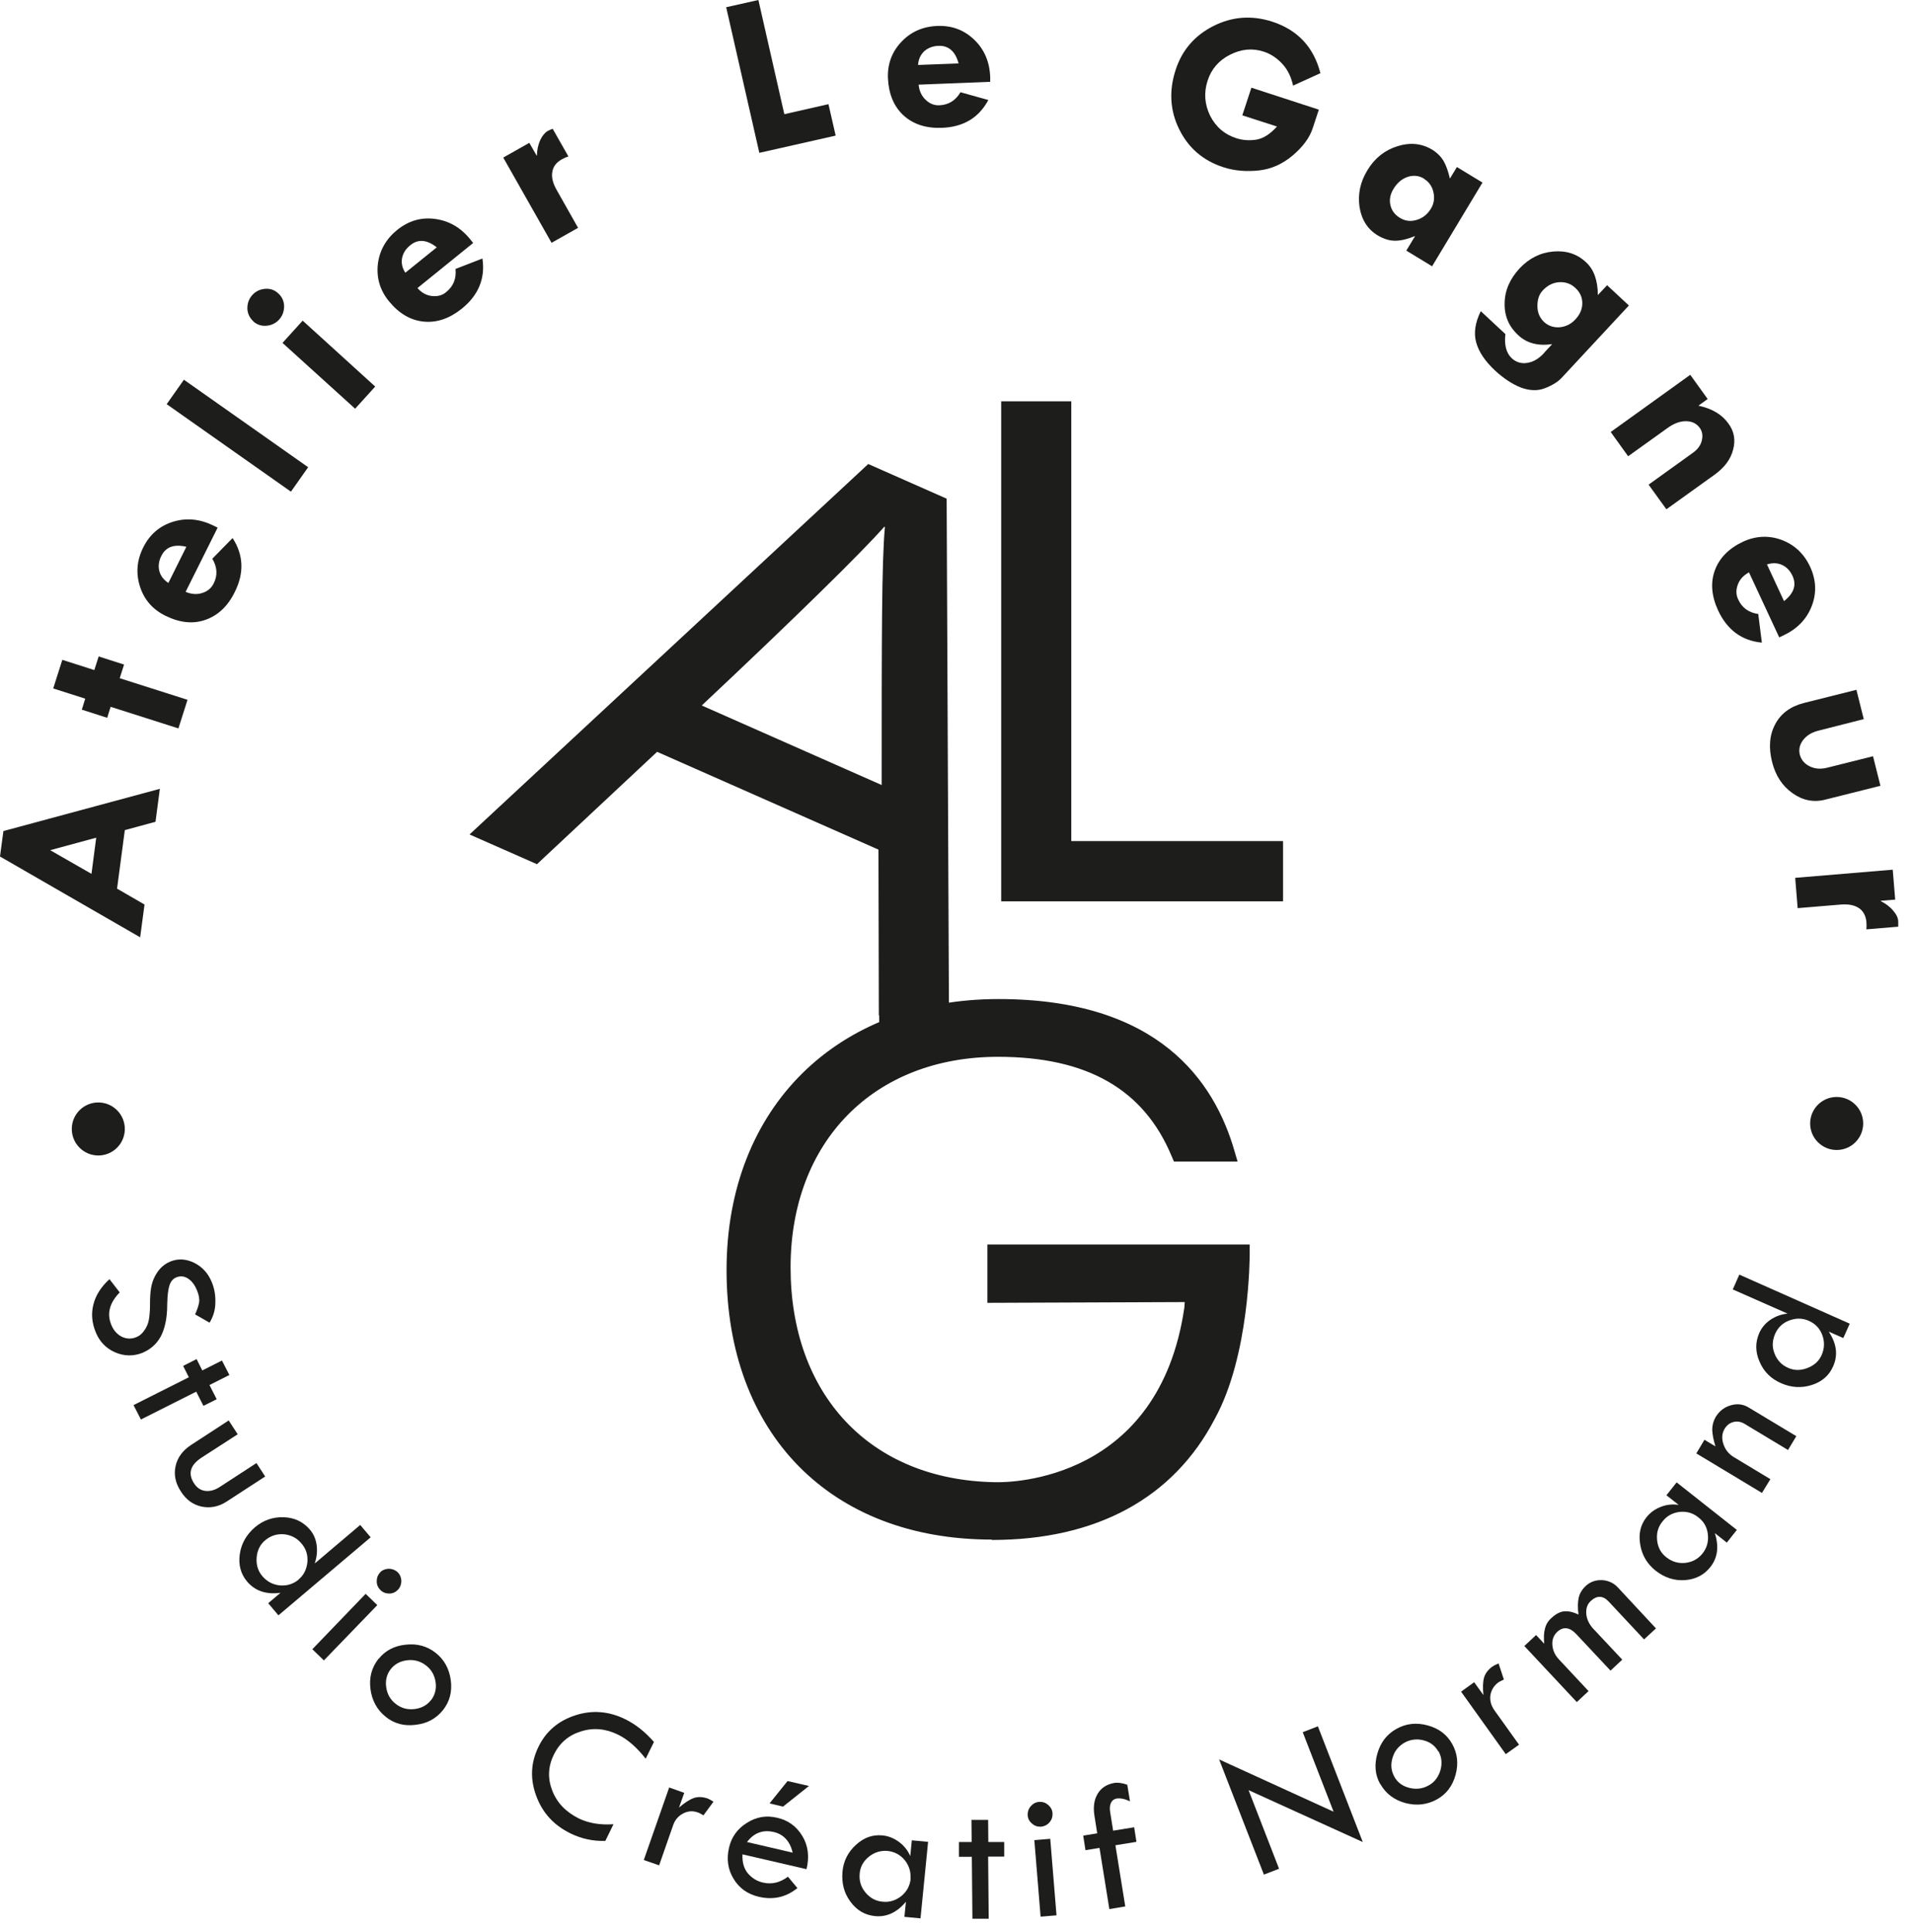 <?xml version="1.0" encoding="UTF-8"?>
<svg xmlns="http://www.w3.org/2000/svg" width="101" height="102" viewBox="0 0 101 102" fill="none">
  <g clip-path="url(#clip0_11_2)">
    <path d="M34.7 39.69L28.35 45.63L24.79 44.06L45.84 24.5L49.98 26.33L50.11 55.25L46.4 53.61L46.38 44.86L34.7 39.7V39.69ZM46.55 41.45C46.55 33.48 46.55 29.71 46.72 27.83L46.69 27.81C45.49 29.17 42.02 32.58 37.05 37.25L46.55 41.45Z" fill="#1D1D1B"></path>
    <path d="M63.74 74.68C61.61 78.77 57.67 80.84 52.36 80.84C44.11 80.84 38.8 75.55 38.8 67.06C38.8 59.22 44.22 53.2 52.71 53.2C60.35 53.2 63.59 56.93 64.73 60.87H62.26C60.98 57.79 58.25 55.34 52.67 55.34C45.39 55.34 41.27 60.44 41.27 66.91C41.27 73.71 45.39 78.57 52.49 78.7C55.41 78.75 61.76 77.22 62.95 69.09L63.01 68.28L52.56 68.32V66.14H65.51C65.51 66.14 65.54 71.39 63.72 74.67L63.74 74.68Z" fill="#1D1D1B"></path>
    <path d="M52.36 81.29C43.85 81.29 38.36 75.7 38.36 67.06C38.36 58.42 44.26 52.75 52.72 52.75C61.18 52.75 64.11 57.1 65.17 60.75L65.34 61.33H61.98L61.86 61.05C60.39 57.51 57.39 55.8 52.69 55.8C46.14 55.8 41.74 60.27 41.74 66.92C41.74 73.57 45.87 78.14 52.52 78.26C53.41 78.29 61.2 78.16 62.53 69.04L62.55 68.75L52.13 68.79V65.71H65.98V66.16C65.98 66.38 65.98 71.56 64.14 74.91C61.96 79.1 57.89 81.31 52.37 81.31L52.36 81.29ZM52.71 53.65C44.79 53.65 39.25 59.16 39.25 67.06C39.25 74.96 44.27 80.39 52.35 80.39C57.52 80.39 61.32 78.34 63.33 74.47C64.76 71.86 65.01 67.92 65.05 66.59H53.01V67.87L63.5 67.83L63.4 69.13C62.24 77.06 56.18 79.15 52.65 79.15C52.59 79.15 52.54 79.15 52.48 79.15C45.4 79.02 40.82 74.21 40.82 66.91C40.82 59.61 45.58 54.89 52.67 54.89C57.58 54.89 60.9 56.75 62.56 60.42H64.11C62.99 57.2 60.08 53.65 52.71 53.65Z" fill="#1D1D1B"></path>
    <path d="M5.19 61.01C5.963 61.01 6.59 60.383 6.59 59.61C6.59 58.837 5.963 58.21 5.19 58.21C4.417 58.21 3.79 58.837 3.79 59.61C3.79 60.383 4.417 61.01 5.19 61.01Z" fill="#1D1D1B"></path>
    <path d="M0 45.22L0.18 43.88L8.44 41.65L8.21 43.39L6.59 43.83L6.18 46.92L7.63 47.76L7.4 49.49L0.01 45.23L0 45.22ZM2.65 44.89L4.83 46.14L5.08 44.23L2.65 44.89Z" fill="#1D1D1B"></path>
    <path d="M2.81 36.35L3.29 34.84L4.98 35.38L5.21 34.66L6.55 35.09L6.32 35.81L9.9 36.95L9.42 38.46L5.84 37.32L5.66 37.9L4.32 37.47L4.5 36.89L2.81 36.35Z" fill="#1D1D1B"></path>
    <path d="M11.49 27.86L9.8 31.25C10.11 31.38 10.4 31.4 10.68 31.31C10.96 31.22 11.16 31.05 11.28 30.81C11.5 30.38 11.47 29.94 11.21 29.5L12.28 28.41C12.86 29.3 12.9 30.26 12.39 31.27C12.02 32.02 11.5 32.5 10.84 32.73C10.18 32.96 9.48 32.88 8.73 32.51C8.06 32.18 7.61 31.66 7.39 30.97C7.17 30.28 7.22 29.59 7.56 28.91C7.9 28.22 8.43 27.77 9.13 27.55C9.84 27.33 10.55 27.4 11.27 27.75L11.49 27.86ZM8.89 30.78L9.84 28.87C9.2 28.72 8.76 28.87 8.52 29.35C8.38 29.62 8.35 29.89 8.41 30.14C8.47 30.39 8.63 30.61 8.89 30.78Z" fill="#1D1D1B"></path>
    <path d="M8.8 21.34L9.71 20.05L16.27 24.67L15.36 25.96L8.8 21.34Z" fill="#1D1D1B"></path>
    <path d="M13.37 16.96C13.18 16.78 13.07 16.56 13.06 16.29C13.06 16.02 13.14 15.78 13.32 15.58C13.5 15.38 13.73 15.27 14 15.25C14.27 15.23 14.5 15.31 14.69 15.49C14.89 15.67 14.99 15.89 15 16.16C15 16.43 14.92 16.67 14.74 16.87C14.56 17.07 14.33 17.18 14.06 17.2C13.79 17.22 13.56 17.14 13.36 16.96H13.37ZM14.92 18.1L15.98 16.93L19.81 20.41L18.75 21.58L14.92 18.11V18.1Z" fill="#1D1D1B"></path>
    <path d="M24.98 12.83L22.04 15.21C22.26 15.46 22.52 15.6 22.81 15.63C23.1 15.66 23.35 15.6 23.56 15.42C23.94 15.11 24.1 14.71 24.05 14.2L25.47 13.65C25.63 14.7 25.26 15.59 24.38 16.3C23.73 16.82 23.06 17.05 22.36 16.98C21.67 16.91 21.06 16.55 20.53 15.9C20.06 15.32 19.87 14.67 19.95 13.94C20.04 13.22 20.38 12.62 20.97 12.14C21.57 11.66 22.23 11.46 22.97 11.56C23.71 11.66 24.32 12.01 24.83 12.64L24.98 12.83ZM21.4 14.4L23.06 13.06C22.54 12.65 22.07 12.61 21.66 12.95C21.42 13.14 21.28 13.37 21.23 13.62C21.18 13.88 21.23 14.14 21.4 14.4Z" fill="#1D1D1B"></path>
    <path d="M27.95 7.55L28.33 8.21H28.35C28.35 7.9 28.42 7.63 28.52 7.4C28.63 7.17 28.76 7.01 28.91 6.92C29 6.87 29.09 6.83 29.18 6.8L30.01 8.26C29.88 8.3 29.76 8.36 29.65 8.42C29.37 8.58 29.2 8.8 29.16 9.08C29.11 9.36 29.19 9.68 29.39 10.03L30.52 12.03L29.12 12.82L26.57 8.32L27.95 7.54V7.55Z" fill="#1D1D1B"></path>
    <path d="M38.35 0.38L40.04 0L41.41 6.03L43.74 5.5L44.12 7.16L40.09 8.07L38.34 0.38H38.35Z" fill="#1D1D1B"></path>
    <path d="M52.28 4.32L48.5 4.47C48.53 4.8 48.66 5.07 48.87 5.27C49.08 5.47 49.32 5.57 49.59 5.56C50.08 5.54 50.45 5.31 50.71 4.87L52.18 5.28C51.68 6.22 50.86 6.71 49.72 6.75C48.89 6.78 48.21 6.56 47.7 6.09C47.19 5.62 46.92 4.96 46.88 4.13C46.85 3.38 47.09 2.74 47.59 2.21C48.09 1.68 48.72 1.4 49.49 1.37C50.25 1.34 50.9 1.58 51.44 2.1C51.97 2.61 52.25 3.27 52.28 4.07V4.32ZM48.47 3.43L50.61 3.35C50.44 2.71 50.08 2.4 49.55 2.42C49.25 2.43 49 2.53 48.8 2.7C48.61 2.88 48.49 3.12 48.47 3.43Z" fill="#1D1D1B"></path>
    <path d="M69.7 3.87L68.27 4.52C68.17 4.06 67.98 3.67 67.7 3.37C67.42 3.07 67.1 2.85 66.73 2.73C66.13 2.53 65.53 2.59 64.94 2.89C64.35 3.19 63.96 3.64 63.76 4.25C63.55 4.89 63.6 5.51 63.89 6.11C64.19 6.7 64.65 7.1 65.28 7.3C65.62 7.41 65.98 7.43 66.35 7.37C66.72 7.3 67.07 7.07 67.42 6.68L65.59 6.09L66.07 4.63L69.63 5.79L69.31 6.76C69.15 7.26 68.8 7.74 68.26 8.2C67.72 8.66 67.12 8.93 66.46 9C65.8 9.07 65.17 9.02 64.59 8.83C63.52 8.48 62.75 7.82 62.26 6.83C61.77 5.84 61.71 4.79 62.07 3.69C62.41 2.64 63.08 1.87 64.07 1.37C65.07 0.87 66.09 0.8 67.16 1.14C68.52 1.58 69.37 2.5 69.72 3.89L69.7 3.87Z" fill="#1D1D1B"></path>
    <path d="M74.25 13.23L74.71 12.47H74.69C74.3 12.63 73.96 12.71 73.66 12.71C73.36 12.71 73.06 12.62 72.74 12.43C72.21 12.11 71.89 11.61 71.78 10.94C71.68 10.27 71.81 9.61 72.2 8.98C72.58 8.35 73.11 7.93 73.78 7.72C74.45 7.51 75.06 7.57 75.61 7.9C75.87 8.06 76.07 8.26 76.21 8.49C76.35 8.73 76.46 9.04 76.55 9.43L76.92 8.82L78.27 9.64L75.61 14.06L74.26 13.24L74.25 13.23ZM75.18 9.43C74.91 9.27 74.62 9.24 74.32 9.34C74.02 9.44 73.77 9.65 73.58 9.96C73.4 10.25 73.34 10.54 73.41 10.83C73.47 11.11 73.64 11.34 73.92 11.51C74.19 11.67 74.48 11.71 74.8 11.61C75.11 11.52 75.36 11.32 75.54 11.03C75.71 10.76 75.75 10.46 75.68 10.15C75.61 9.83 75.44 9.6 75.18 9.44V9.43Z" fill="#1D1D1B"></path>
    <path d="M81.54 18.61L81.95 18.17C81.2 18.28 80.6 18.12 80.15 17.69C79.66 17.24 79.42 16.67 79.44 16C79.45 15.33 79.72 14.72 80.23 14.17C80.73 13.64 81.32 13.34 82.01 13.28C82.7 13.22 83.28 13.41 83.75 13.86C84.15 14.23 84.36 14.81 84.36 15.58L84.85 15.06L86 16.13L82.44 19.96C82.24 20.17 81.95 20.35 81.56 20.5C81.17 20.65 80.75 20.63 80.29 20.46C79.84 20.28 79.4 19.99 78.96 19.59C78.42 19.09 78.08 18.59 77.94 18.09C77.8 17.59 77.88 17.04 78.18 16.43L79.48 17.64C79.41 18.22 79.53 18.65 79.82 18.92C80.05 19.13 80.32 19.21 80.64 19.16C80.96 19.11 81.26 18.93 81.53 18.63L81.54 18.61ZM81.44 15.35C81.26 15.54 81.17 15.81 81.17 16.16C81.17 16.5 81.29 16.78 81.52 17C81.75 17.21 82.02 17.3 82.34 17.28C82.66 17.25 82.94 17.12 83.18 16.86C83.42 16.6 83.54 16.32 83.54 16.01C83.54 15.7 83.42 15.43 83.18 15.21C82.94 14.98 82.65 14.88 82.32 14.9C81.99 14.92 81.69 15.07 81.43 15.36L81.44 15.35Z" fill="#1D1D1B"></path>
    <path d="M90.17 21.06L89.67 21.42C90.39 21.57 90.92 21.89 91.26 22.37C91.56 22.78 91.64 23.24 91.5 23.75C91.37 24.26 91.04 24.69 90.53 25.06L87.98 26.89L87.04 25.59L89.39 23.9C89.63 23.73 89.79 23.51 89.85 23.26C89.91 23.01 89.88 22.78 89.74 22.59C89.57 22.36 89.33 22.24 89.01 22.24C88.69 22.24 88.37 22.36 88.04 22.6L85.96 24.09L85.04 22.81L89.24 19.79L90.16 21.07L90.17 21.06Z" fill="#1D1D1B"></path>
    <path d="M93.94 33.66L92.34 30.22C92.05 30.38 91.85 30.59 91.75 30.87C91.65 31.14 91.65 31.4 91.77 31.65C91.97 32.09 92.33 32.35 92.83 32.42L93.02 33.93C91.96 33.83 91.19 33.26 90.71 32.23C90.36 31.47 90.3 30.76 90.54 30.11C90.78 29.46 91.28 28.95 92.03 28.6C92.71 28.29 93.39 28.26 94.07 28.51C94.75 28.77 95.25 29.24 95.57 29.93C95.89 30.62 95.92 31.32 95.65 32.01C95.38 32.7 94.88 33.21 94.16 33.55L93.94 33.65V33.66ZM93.29 29.8L94.19 31.74C94.71 31.33 94.86 30.89 94.64 30.41C94.51 30.13 94.33 29.94 94.09 29.83C93.85 29.72 93.59 29.71 93.29 29.8Z" fill="#1D1D1B"></path>
    <path d="M98.01 36.41L98.4 37.97L96 38.58C95.65 38.67 95.39 38.83 95.2 39.07C95.02 39.31 94.96 39.56 95.02 39.83C95.09 40.11 95.26 40.32 95.54 40.46C95.82 40.6 96.12 40.62 96.45 40.54L98.89 39.93L99.28 41.49L96.37 42.22C95.75 42.38 95.17 42.26 94.64 41.88C94.1 41.5 93.74 40.95 93.56 40.23C93.37 39.47 93.42 38.8 93.73 38.23C94.03 37.67 94.53 37.3 95.23 37.12L98.02 36.42L98.01 36.41Z" fill="#1D1D1B"></path>
    <path d="M100.06 47.5L99.3 47.56V47.58C99.57 47.72 99.79 47.88 99.95 48.08C100.12 48.27 100.21 48.46 100.22 48.64C100.22 48.75 100.22 48.84 100.22 48.93L98.54 49.07C98.55 48.94 98.55 48.81 98.54 48.68C98.51 48.36 98.38 48.11 98.15 47.95C97.91 47.79 97.6 47.73 97.2 47.76L94.91 47.95L94.78 46.35L99.93 45.92L100.06 47.5Z" fill="#1D1D1B"></path>
    <path d="M11.07 69.84L10.3 69.4C10.41 69.16 10.48 68.95 10.51 68.78C10.54 68.61 10.51 68.39 10.4 68.13C10.28 67.84 10.13 67.64 9.93 67.51C9.73 67.38 9.53 67.36 9.32 67.44C9.14 67.51 9.02 67.65 8.95 67.86C8.88 68.07 8.84 68.39 8.83 68.83C8.83 69.27 8.79 69.62 8.73 69.88C8.67 70.14 8.59 70.38 8.48 70.58C8.37 70.78 8.23 70.95 8.07 71.09C7.91 71.23 7.73 71.34 7.52 71.43C7.04 71.62 6.55 71.61 6.07 71.4C5.59 71.19 5.25 70.83 5.05 70.33C4.85 69.84 4.81 69.36 4.93 68.88C5.05 68.4 5.33 67.95 5.78 67.54L6.32 68.24C5.78 68.79 5.63 69.37 5.88 69.96C6 70.25 6.18 70.45 6.43 70.58C6.68 70.7 6.94 70.71 7.2 70.6C7.36 70.54 7.5 70.42 7.61 70.26C7.73 70.1 7.81 69.92 7.85 69.73C7.89 69.54 7.92 69.25 7.92 68.88C7.92 68.5 7.94 68.2 7.98 67.98C8.02 67.76 8.09 67.55 8.19 67.37C8.29 67.18 8.41 67.02 8.54 66.9C8.67 66.78 8.82 66.68 8.99 66.61C9.41 66.44 9.83 66.47 10.26 66.68C10.69 66.9 11 67.24 11.19 67.72C11.32 68.04 11.38 68.38 11.37 68.76C11.37 69.14 11.27 69.5 11.07 69.83V69.84Z" fill="#1D1D1B"></path>
    <path d="M11.72 71.84L12.11 72.6L11.06 73.13L11.44 73.88L10.74 74.23L10.36 73.48L7.44 74.95L7.05 74.19L9.97 72.72L9.67 72.12L10.38 71.76L10.68 72.36L11.73 71.83L11.72 71.84Z" fill="#1D1D1B"></path>
    <path d="M12.08 75.01L12.55 75.73L10.63 76.97C10.04 77.36 9.91 77.81 10.25 78.33C10.4 78.56 10.6 78.69 10.84 78.72C11.09 78.75 11.35 78.68 11.62 78.5L13.54 77.25L14 77.96L11.97 79.28C11.54 79.56 11.1 79.64 10.65 79.55C10.19 79.45 9.83 79.19 9.55 78.75C9.26 78.31 9.17 77.86 9.27 77.41C9.37 76.96 9.64 76.59 10.08 76.3L12.09 74.99L12.08 75.01Z" fill="#1D1D1B"></path>
    <path d="M19.02 80.52L19.57 81.17L14.7 85.29L14.16 84.65L14.81 84.1C14.06 84.2 13.48 84.01 13.05 83.51C12.71 83.11 12.58 82.62 12.66 82.06C12.74 81.5 13.01 81.03 13.46 80.64C13.9 80.27 14.41 80.09 14.98 80.11C15.55 80.13 16 80.35 16.35 80.75C16.56 80.99 16.68 81.28 16.72 81.6C16.76 81.93 16.72 82.24 16.62 82.55L19.04 80.5L19.02 80.52ZM15.76 83.4C16.04 83.17 16.19 82.86 16.23 82.48C16.26 82.1 16.16 81.78 15.92 81.5C15.68 81.21 15.37 81.05 15 81.01C14.63 80.98 14.3 81.08 14.01 81.32C13.73 81.55 13.58 81.86 13.55 82.24C13.52 82.62 13.62 82.95 13.85 83.22C14.1 83.51 14.4 83.67 14.78 83.71C15.15 83.74 15.48 83.64 15.77 83.4H15.76Z" fill="#1D1D1B"></path>
    <path d="M19.31 84.16L19.92 84.75L17.1 87.67L16.49 87.08L19.3 84.16H19.31ZM20.06 83.03C20.18 82.9 20.34 82.84 20.52 82.83C20.7 82.83 20.86 82.89 20.99 83.01C21.12 83.13 21.18 83.29 21.19 83.47C21.19 83.65 21.13 83.81 21.01 83.94C20.88 84.07 20.73 84.14 20.55 84.14C20.37 84.14 20.21 84.08 20.09 83.96C19.96 83.83 19.89 83.68 19.89 83.5C19.89 83.32 19.94 83.16 20.07 83.03H20.06Z" fill="#1D1D1B"></path>
    <path d="M19.99 87.59C20.33 87.16 20.81 86.9 21.42 86.84C22.03 86.77 22.56 86.92 23 87.27C23.46 87.63 23.72 88.12 23.8 88.72C23.88 89.32 23.74 89.85 23.39 90.29C23.03 90.74 22.56 91 21.95 91.07C21.34 91.15 20.82 91.01 20.38 90.66C19.91 90.29 19.64 89.79 19.56 89.19C19.48 88.58 19.62 88.05 19.98 87.59H19.99ZM22.75 89.78C22.96 89.51 23.05 89.19 23 88.83C22.95 88.47 22.79 88.17 22.51 87.95C22.22 87.72 21.89 87.62 21.52 87.66C21.15 87.7 20.85 87.85 20.63 88.13C20.42 88.4 20.34 88.72 20.39 89.08C20.44 89.45 20.61 89.75 20.9 89.97C21.18 90.19 21.5 90.28 21.87 90.24C22.24 90.2 22.54 90.04 22.75 89.77V89.78Z" fill="#1D1D1B"></path>
    <path d="M34.52 91.99L34.09 92.86C33.63 92.27 33.14 91.84 32.63 91.59C31.98 91.27 31.32 91.21 30.67 91.42C30.02 91.62 29.54 92.03 29.24 92.65C28.93 93.28 28.91 93.91 29.16 94.55C29.41 95.19 29.88 95.68 30.57 96.02C31.07 96.26 31.68 96.37 32.39 96.32L31.96 97.2C31.32 97.22 30.7 97.09 30.11 96.8C29.24 96.37 28.64 95.72 28.31 94.82C27.98 93.93 28.02 93.07 28.43 92.23C28.83 91.41 29.48 90.86 30.37 90.57C31.26 90.28 32.14 90.35 33 90.77C33.55 91.04 34.06 91.44 34.53 91.98L34.52 91.99Z" fill="#1D1D1B"></path>
    <path d="M36.13 94.65L35.85 95.44C36.14 95.19 36.4 95.02 36.62 94.94C36.84 94.86 37.09 94.87 37.36 94.96C37.44 94.99 37.54 95.05 37.67 95.13L37.14 95.85C37 95.77 36.9 95.71 36.85 95.7C36.58 95.6 36.32 95.62 36.07 95.75C35.82 95.88 35.64 96.08 35.54 96.37L34.8 98.49L33.99 98.21L35.33 94.38L36.12 94.66L36.13 94.65Z" fill="#1D1D1B"></path>
    <path d="M42.57 98.69L39.2 97.91C39.18 98.33 39.28 98.67 39.49 98.92C39.71 99.17 39.97 99.33 40.28 99.4C40.75 99.51 41.19 99.4 41.6 99.09L42.1 99.69C41.51 100.17 40.83 100.33 40.06 100.15C39.47 100.01 39.03 99.7 38.73 99.2C38.43 98.71 38.35 98.16 38.49 97.56C38.62 97 38.93 96.56 39.43 96.25C39.93 95.93 40.46 95.84 41.04 95.98C41.61 96.11 42.05 96.43 42.36 96.94C42.67 97.45 42.74 98.04 42.58 98.7L42.57 98.69ZM39.44 97.26L41.85 97.82C41.71 97.22 41.37 96.85 40.85 96.73C40.28 96.6 39.81 96.77 39.44 97.26ZM40.63 95.22L41.58 94.04L42.71 94.3L41.34 95.39L40.63 95.22Z" fill="#1D1D1B"></path>
    <path d="M48.15 97.17L49 97.25L48.6 101.29L47.75 101.21L47.83 100.41C47.36 100.98 46.81 101.23 46.2 101.17C45.67 101.12 45.24 100.87 44.9 100.41C44.56 99.95 44.43 99.43 44.48 98.83C44.53 98.27 44.77 97.79 45.19 97.41C45.61 97.02 46.08 96.86 46.59 96.91C46.91 96.94 47.2 97.06 47.47 97.26C47.74 97.46 47.93 97.71 48.06 98L48.14 97.18L48.15 97.17ZM48.07 99.21C48.1 98.84 48 98.51 47.77 98.22C47.53 97.93 47.23 97.77 46.86 97.73C46.5 97.7 46.17 97.8 45.88 98.03C45.59 98.26 45.42 98.56 45.39 98.91C45.35 99.29 45.45 99.63 45.69 99.92C45.93 100.21 46.23 100.38 46.6 100.41C46.97 100.45 47.3 100.34 47.59 100.11C47.88 99.87 48.04 99.57 48.08 99.2L48.07 99.21Z" fill="#1D1D1B"></path>
    <path d="M51.31 96.09H52.17L52.18 97.26H53.02V98.03H52.17L52.2 101.31H51.34L51.31 98.04H50.63V97.26H51.3L51.29 96.08L51.31 96.09Z" fill="#1D1D1B"></path>
    <path d="M54.26 95.85C54.25 95.67 54.3 95.51 54.42 95.37C54.54 95.23 54.69 95.15 54.87 95.14C55.05 95.13 55.2 95.18 55.34 95.3C55.48 95.42 55.56 95.57 55.57 95.74C55.58 95.92 55.53 96.08 55.41 96.22C55.29 96.36 55.14 96.43 54.97 96.45C54.79 96.46 54.63 96.41 54.49 96.29C54.35 96.17 54.27 96.03 54.26 95.85ZM54.61 97.16L55.45 97.09L55.78 101.13L54.94 101.2L54.61 97.16Z" fill="#1D1D1B"></path>
    <path d="M59.52 94.26L59.66 95.11C59.39 94.98 59.16 94.94 58.98 94.96C58.83 94.98 58.72 95.06 58.66 95.18C58.6 95.3 58.58 95.46 58.61 95.66L58.77 96.66L59.88 96.48L60 97.25L58.89 97.43L59.41 100.66L58.57 100.8L58.05 97.57L57.31 97.69L57.19 96.92L57.93 96.8L57.78 95.85C57.71 95.39 57.77 95.01 57.96 94.7C58.15 94.39 58.44 94.21 58.83 94.14C59.02 94.11 59.26 94.14 59.53 94.24L59.52 94.26Z" fill="#1D1D1B"></path>
    <path d="M64.37 92.9L70.41 95.66L68.78 91.46L69.58 91.15L71.95 97.26L65.92 94.52L67.53 98.67L66.73 98.98L64.37 92.91V92.9Z" fill="#1D1D1B"></path>
    <path d="M72.87 94.2C72.6 93.72 72.55 93.18 72.72 92.59C72.89 92 73.22 91.57 73.72 91.29C74.23 91 74.78 90.94 75.37 91.1C75.96 91.26 76.39 91.58 76.67 92.08C76.95 92.58 77.01 93.12 76.85 93.71C76.69 94.3 76.36 94.73 75.88 95C75.36 95.29 74.8 95.36 74.2 95.2C73.61 95.04 73.17 94.71 72.88 94.2H72.87ZM75.94 92.48C75.77 92.18 75.51 91.98 75.16 91.89C74.81 91.8 74.47 91.84 74.16 92.01C73.84 92.19 73.62 92.46 73.52 92.82C73.41 93.18 73.45 93.51 73.62 93.82C73.79 94.12 74.05 94.31 74.41 94.4C74.77 94.49 75.11 94.45 75.43 94.27C75.74 94.1 75.94 93.83 76.05 93.47C76.15 93.11 76.12 92.78 75.95 92.47L75.94 92.48Z" fill="#1D1D1B"></path>
    <path d="M77.83 88.82L78.32 89.5C78.28 89.12 78.29 88.81 78.35 88.59C78.41 88.37 78.56 88.16 78.8 87.99C78.87 87.94 78.97 87.89 79.12 87.83L79.4 88.68C79.25 88.75 79.15 88.8 79.11 88.83C78.88 89 78.74 89.22 78.69 89.5C78.65 89.78 78.72 90.04 78.89 90.29L80.2 92.12L79.5 92.62L77.14 89.32L77.82 88.83L77.83 88.82Z" fill="#1D1D1B"></path>
    <path d="M83.25 89.87L80.48 86.91L81.1 86.33L81.53 86.79C81.5 86.47 81.51 86.2 81.57 85.99C81.62 85.78 81.73 85.59 81.91 85.43C82.14 85.22 82.36 85.1 82.58 85.08C82.8 85.06 83.05 85.11 83.34 85.25C83.29 84.89 83.3 84.59 83.35 84.36C83.4 84.13 83.53 83.92 83.72 83.74C83.96 83.52 84.24 83.42 84.58 83.43C84.91 83.45 85.2 83.58 85.42 83.82L87.43 85.98L86.8 86.56L84.94 84.57C84.63 84.24 84.32 84.23 83.99 84.53C83.8 84.7 83.73 84.93 83.75 85.22C83.78 85.51 83.91 85.78 84.14 86.02L85.65 87.63L85.03 88.21L83.24 86.3C82.88 85.91 82.54 85.87 82.22 86.16C82.03 86.34 81.94 86.57 81.96 86.85C81.98 87.13 82.09 87.39 82.31 87.62L83.87 89.29L83.25 89.87Z" fill="#1D1D1B"></path>
    <path d="M87.99 78.94L88.52 78.27L91.7 80.78L91.17 81.45L90.54 80.95C90.76 81.66 90.69 82.25 90.3 82.74C89.97 83.16 89.52 83.39 88.96 83.43C88.4 83.47 87.88 83.3 87.41 82.93C86.97 82.58 86.69 82.12 86.6 81.56C86.5 81 86.61 80.51 86.93 80.11C87.13 79.86 87.38 79.68 87.69 79.56C88 79.44 88.32 79.41 88.63 79.46L87.98 78.95L87.99 78.94ZM89.66 80.11C89.37 79.88 89.04 79.79 88.67 79.83C88.3 79.88 88 80.04 87.77 80.34C87.54 80.62 87.45 80.95 87.49 81.33C87.53 81.7 87.69 82 87.97 82.22C88.27 82.46 88.61 82.56 88.98 82.52C89.35 82.48 89.66 82.31 89.89 82.02C90.12 81.73 90.21 81.4 90.17 81.02C90.13 80.64 89.96 80.34 89.67 80.12L89.66 80.11Z" fill="#1D1D1B"></path>
    <path d="M93.03 78.83L89.56 76.74L89.99 76.02L90.57 76.37C90.46 76.02 90.41 75.73 90.4 75.49C90.4 75.25 90.46 75.03 90.58 74.82C90.77 74.51 91.03 74.3 91.38 74.2C91.72 74.1 92.04 74.14 92.33 74.32L94.84 75.83L94.4 76.56L92.11 75.18C91.92 75.07 91.73 75.03 91.53 75.08C91.33 75.13 91.18 75.24 91.06 75.43C90.91 75.68 90.89 75.95 90.99 76.25C91.09 76.55 91.28 76.79 91.58 76.96L93.47 78.1L93.03 78.82V78.83Z" fill="#1D1D1B"></path>
    <path d="M91.49 68.07L91.83 67.3L97.66 69.89L97.32 70.65L96.55 70.31C96.97 70.94 97.05 71.55 96.78 72.15C96.57 72.63 96.19 72.96 95.65 73.13C95.11 73.3 94.57 73.27 94.03 73.03C93.5 72.8 93.12 72.42 92.9 71.9C92.67 71.38 92.67 70.88 92.88 70.39C93.01 70.1 93.21 69.86 93.48 69.68C93.75 69.5 94.05 69.39 94.38 69.36L91.48 68.08L91.49 68.07ZM95.5 69.74C95.17 69.59 94.82 69.59 94.47 69.72C94.12 69.85 93.87 70.09 93.72 70.43C93.57 70.78 93.55 71.12 93.69 71.47C93.83 71.82 94.06 72.07 94.4 72.22C94.73 72.37 95.07 72.37 95.43 72.23C95.79 72.09 96.04 71.86 96.18 71.54C96.33 71.19 96.34 70.84 96.21 70.49C96.08 70.14 95.84 69.89 95.5 69.74Z" fill="#1D1D1B"></path>
    <path d="M96.97 60.72C97.743 60.72 98.37 60.093 98.37 59.32C98.37 58.547 97.743 57.92 96.97 57.92C96.197 57.92 95.57 58.547 95.57 59.32C95.57 60.093 96.197 60.72 96.97 60.72Z" fill="#1D1D1B"></path>
    <path fill-rule="evenodd" clip-rule="evenodd" d="M56.56 21.19H52.86V47.59H67.74V44.41H56.56V21.19Z" fill="#1D1D1B"></path>
    <path d="M47.11 53.33H46.42V54.95H47.11V53.33Z" fill="#1D1D1B"></path>
  </g>
  <defs>
    <clipPath id="clip0_11_2">
      <rect width="100.23" height="101.33" fill="white"></rect>
    </clipPath>
  </defs>
</svg>
